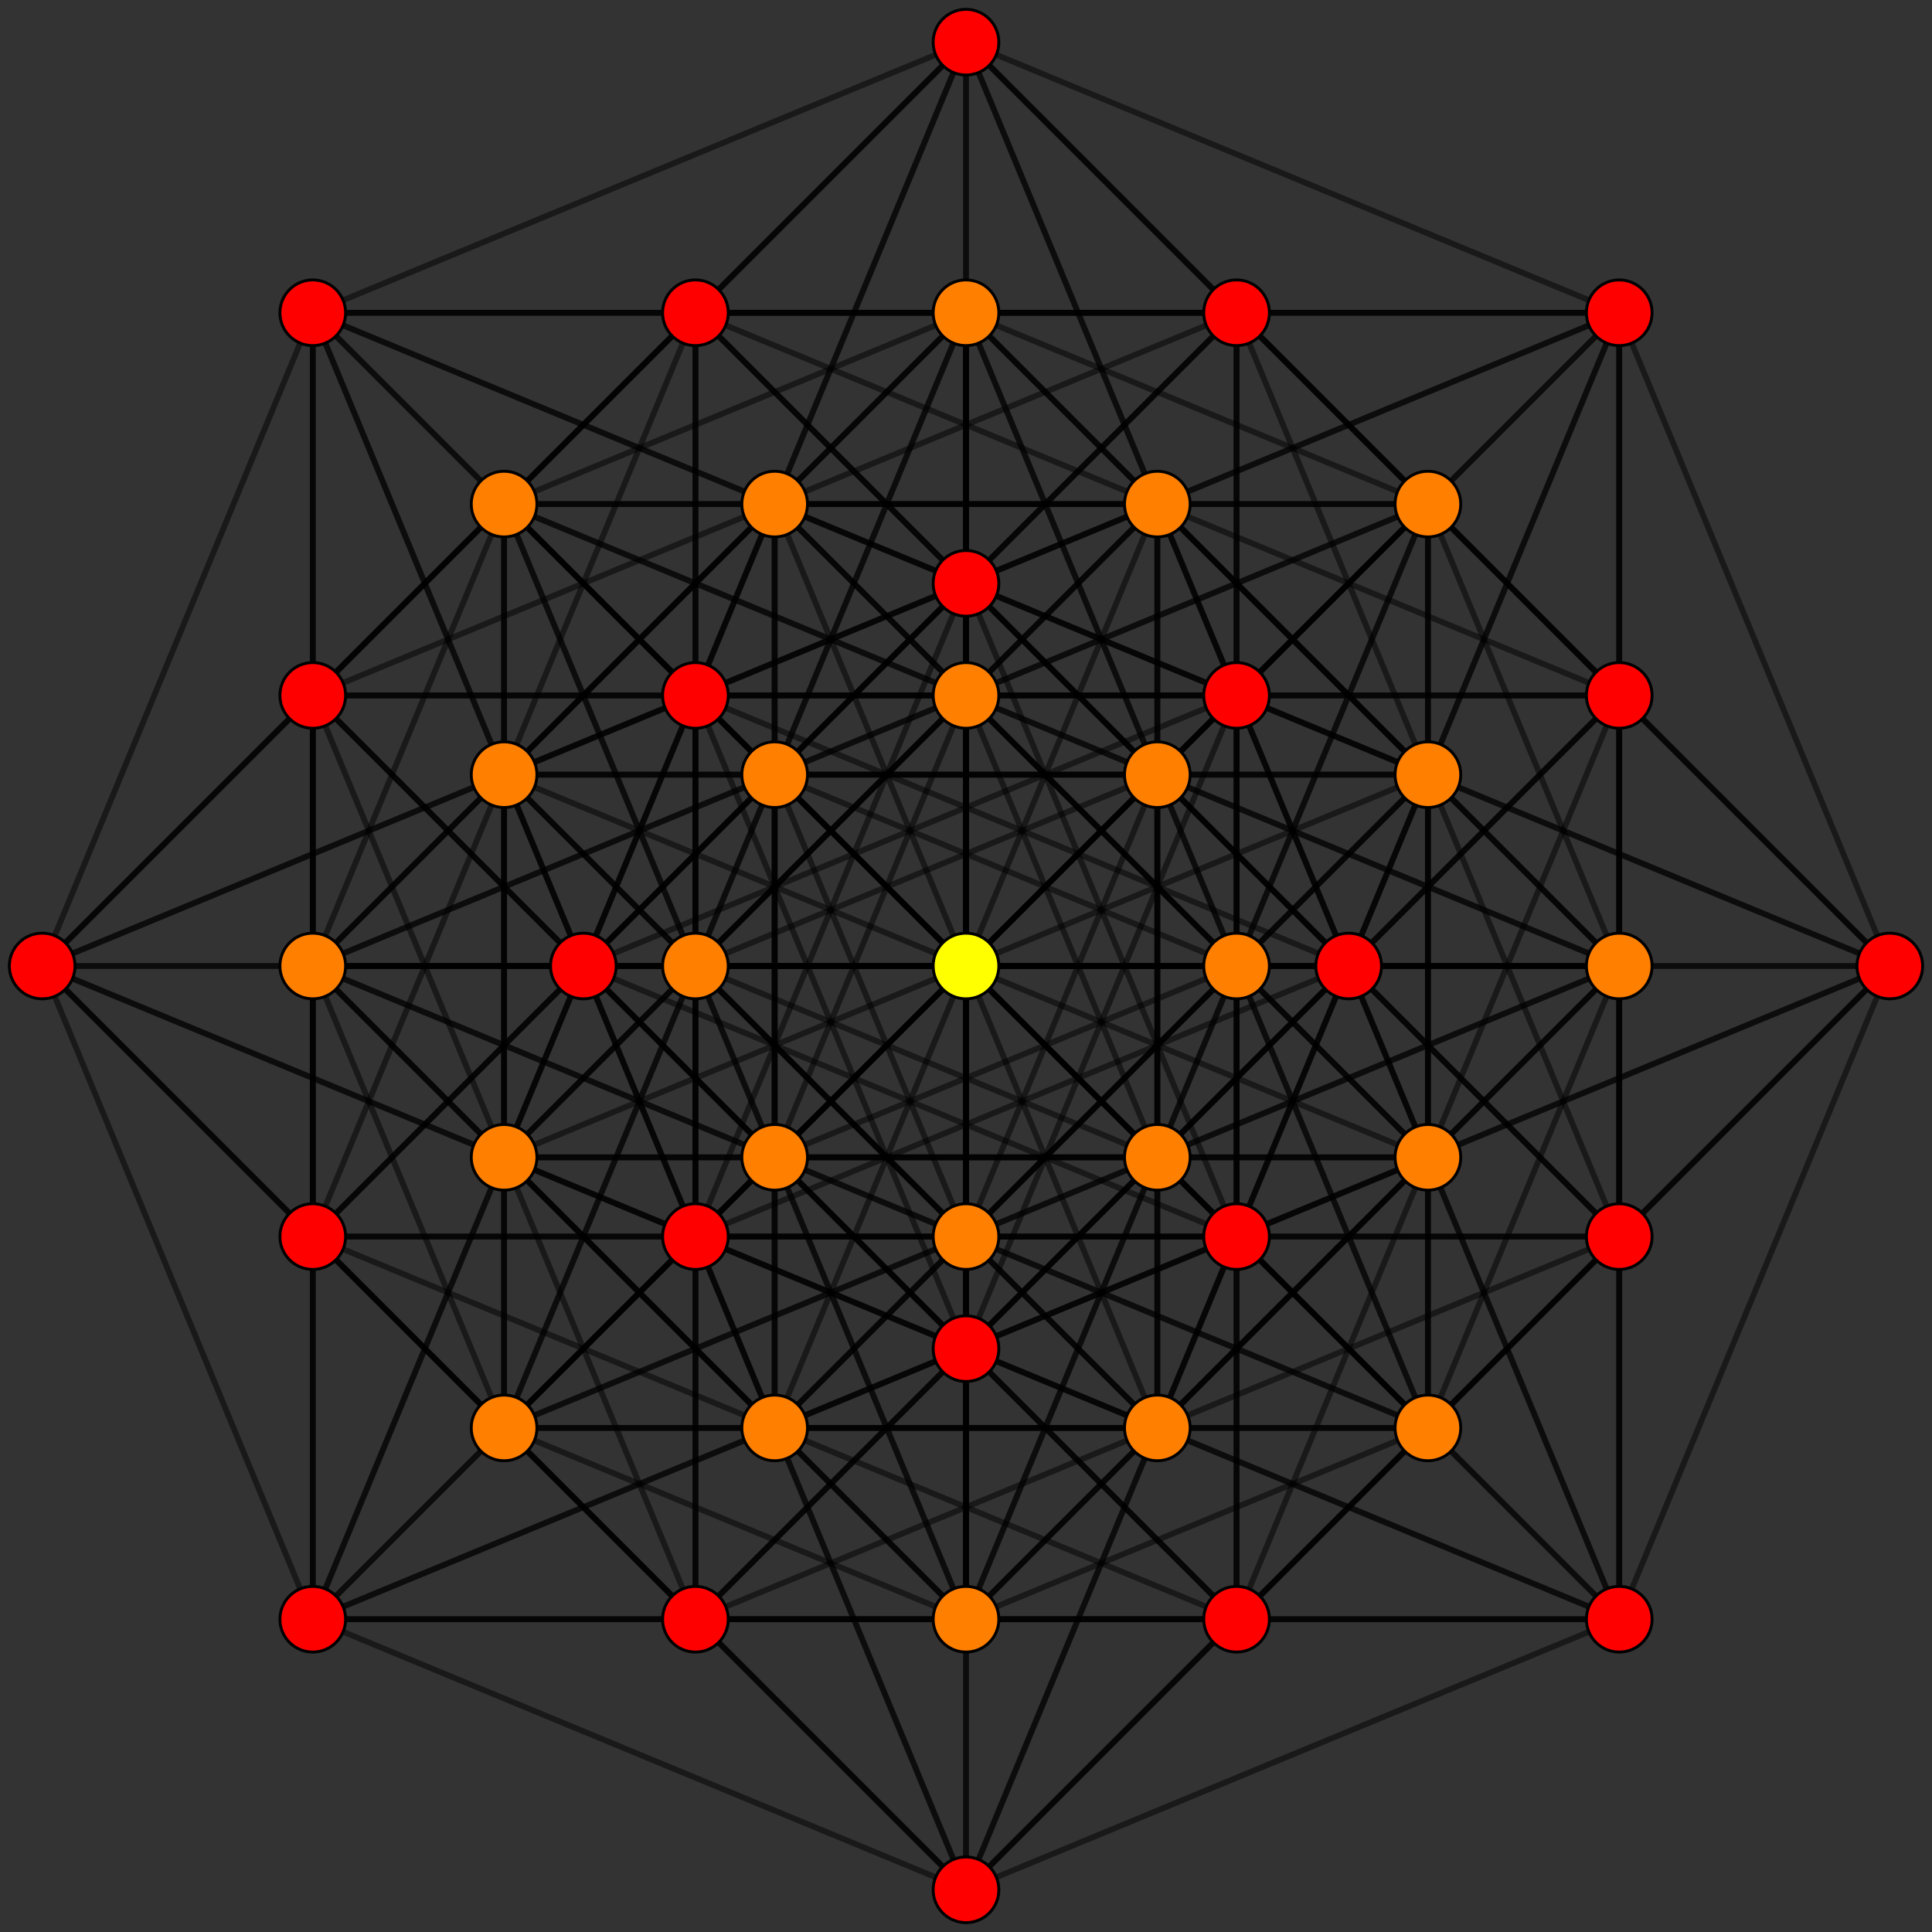 <?xml version="1.0" encoding="UTF-8" standalone="no"?>
<svg
xmlns="http://www.w3.org/2000/svg"
version="1.0"
width="2000" height="2000"
id="4_21_t0.svg">
<rect width="100%" height="100%" fill="#333333" stroke="none"/>
<g style="stroke:#000000;stroke-width:6.0;stroke-opacity:0.50;">
<line x1="323.777" y1="1676.223" x2="323.777" y2="1280.101"/>
<line x1="323.777" y1="1676.223" x2="1280.101" y2="1676.223"/>
<line x1="323.777" y1="1676.223" x2="603.878" y2="1000.000"/>
<line x1="323.777" y1="1676.223" x2="1000.000" y2="1956.323"/>
<line x1="323.777" y1="1676.223" x2="801.939" y2="1478.162"/>
<line x1="323.777" y1="1676.223" x2="43.677" y2="1000.000"/>
<line x1="323.777" y1="1676.223" x2="1000.000" y2="1396.122"/>
<line x1="323.777" y1="1676.223" x2="323.777" y2="719.899"/>
<line x1="323.777" y1="1676.223" x2="719.899" y2="1676.223"/>
<line x1="323.777" y1="1676.223" x2="521.838" y2="1198.061"/>
<line x1="323.777" y1="1676.223" x2="323.777" y2="1000.000"/>
<line x1="323.777" y1="1676.223" x2="521.838" y2="1478.162"/>
<line x1="323.777" y1="1676.223" x2="801.939" y2="1198.061"/>
<line x1="323.777" y1="1676.223" x2="1000.000" y2="1676.223"/>
<line x1="1280.101" y1="1280.101" x2="323.777" y2="1280.101"/>
<line x1="1280.101" y1="1280.101" x2="1280.101" y2="1676.223"/>
<line x1="1280.101" y1="1280.101" x2="603.878" y2="1000.000"/>
<line x1="1280.101" y1="1280.101" x2="1000.000" y2="1956.323"/>
<line x1="1280.101" y1="1280.101" x2="801.939" y2="1478.162"/>
<line x1="1280.101" y1="1280.101" x2="1956.323" y2="1000.000"/>
<line x1="1280.101" y1="1280.101" x2="1000.000" y2="603.878"/>
<line x1="1280.101" y1="1280.101" x2="1676.223" y2="1280.101"/>
<line x1="1280.101" y1="1280.101" x2="1280.101" y2="323.777"/>
<line x1="1280.101" y1="1280.101" x2="1478.162" y2="801.939"/>
<line x1="1280.101" y1="1280.101" x2="801.939" y2="801.939"/>
<line x1="1280.101" y1="1280.101" x2="1000.000" y2="1280.101"/>
<line x1="1280.101" y1="1280.101" x2="1280.101" y2="1000.000"/>
<line x1="1280.101" y1="1280.101" x2="1478.162" y2="1478.162"/>
<line x1="1676.223" y1="323.777" x2="1676.223" y2="719.899"/>
<line x1="1676.223" y1="323.777" x2="719.899" y2="323.777"/>
<line x1="1676.223" y1="323.777" x2="1396.122" y2="1000.000"/>
<line x1="1676.223" y1="323.777" x2="1000.000" y2="43.677"/>
<line x1="1676.223" y1="323.777" x2="1198.061" y2="521.838"/>
<line x1="1676.223" y1="323.777" x2="1956.323" y2="1000.000"/>
<line x1="1676.223" y1="323.777" x2="1000.000" y2="603.878"/>
<line x1="1676.223" y1="323.777" x2="1676.223" y2="1280.101"/>
<line x1="1676.223" y1="323.777" x2="1280.101" y2="323.777"/>
<line x1="1676.223" y1="323.777" x2="1478.162" y2="801.939"/>
<line x1="1676.223" y1="323.777" x2="1000.000" y2="323.777"/>
<line x1="1676.223" y1="323.777" x2="1198.061" y2="801.939"/>
<line x1="1676.223" y1="323.777" x2="1478.162" y2="521.838"/>
<line x1="1676.223" y1="323.777" x2="1676.223" y2="1000.000"/>
<line x1="719.899" y1="719.899" x2="1676.223" y2="719.899"/>
<line x1="719.899" y1="719.899" x2="719.899" y2="323.777"/>
<line x1="719.899" y1="719.899" x2="1396.122" y2="1000.000"/>
<line x1="719.899" y1="719.899" x2="1000.000" y2="43.677"/>
<line x1="719.899" y1="719.899" x2="1198.061" y2="521.838"/>
<line x1="719.899" y1="719.899" x2="43.677" y2="1000.000"/>
<line x1="719.899" y1="719.899" x2="1000.000" y2="1396.122"/>
<line x1="719.899" y1="719.899" x2="323.777" y2="719.899"/>
<line x1="719.899" y1="719.899" x2="719.899" y2="1676.223"/>
<line x1="719.899" y1="719.899" x2="521.838" y2="1198.061"/>
<line x1="719.899" y1="719.899" x2="521.838" y2="521.838"/>
<line x1="719.899" y1="719.899" x2="719.899" y2="1000.000"/>
<line x1="719.899" y1="719.899" x2="1000.000" y2="719.899"/>
<line x1="719.899" y1="719.899" x2="1198.061" y2="1198.061"/>
<line x1="323.777" y1="1280.101" x2="603.878" y2="1000.000"/>
<line x1="323.777" y1="1280.101" x2="1000.000" y2="1956.323"/>
<line x1="323.777" y1="1280.101" x2="801.939" y2="1478.162"/>
<line x1="323.777" y1="1280.101" x2="43.677" y2="1000.000"/>
<line x1="323.777" y1="1280.101" x2="1000.000" y2="603.878"/>
<line x1="323.777" y1="1280.101" x2="323.777" y2="323.777"/>
<line x1="323.777" y1="1280.101" x2="719.899" y2="1280.101"/>
<line x1="323.777" y1="1280.101" x2="521.838" y2="801.939"/>
<line x1="323.777" y1="1280.101" x2="323.777" y2="1000.000"/>
<line x1="323.777" y1="1280.101" x2="521.838" y2="1478.162"/>
<line x1="323.777" y1="1280.101" x2="801.939" y2="801.939"/>
<line x1="323.777" y1="1280.101" x2="1000.000" y2="1280.101"/>
<line x1="1280.101" y1="1676.223" x2="603.878" y2="1000.000"/>
<line x1="1280.101" y1="1676.223" x2="1000.000" y2="1956.323"/>
<line x1="1280.101" y1="1676.223" x2="801.939" y2="1478.162"/>
<line x1="1280.101" y1="1676.223" x2="1000.000" y2="1396.122"/>
<line x1="1280.101" y1="1676.223" x2="1956.323" y2="1000.000"/>
<line x1="1280.101" y1="1676.223" x2="1676.223" y2="1676.223"/>
<line x1="1280.101" y1="1676.223" x2="1280.101" y2="719.899"/>
<line x1="1280.101" y1="1676.223" x2="1478.162" y2="1198.061"/>
<line x1="1280.101" y1="1676.223" x2="801.939" y2="1198.061"/>
<line x1="1280.101" y1="1676.223" x2="1000.000" y2="1676.223"/>
<line x1="1280.101" y1="1676.223" x2="1280.101" y2="1000.000"/>
<line x1="1280.101" y1="1676.223" x2="1478.162" y2="1478.162"/>
<line x1="1676.223" y1="719.899" x2="1396.122" y2="1000.000"/>
<line x1="1676.223" y1="719.899" x2="1000.000" y2="43.677"/>
<line x1="1676.223" y1="719.899" x2="1198.061" y2="521.838"/>
<line x1="1676.223" y1="719.899" x2="1000.000" y2="1396.122"/>
<line x1="1676.223" y1="719.899" x2="1956.323" y2="1000.000"/>
<line x1="1676.223" y1="719.899" x2="1676.223" y2="1676.223"/>
<line x1="1676.223" y1="719.899" x2="1280.101" y2="719.899"/>
<line x1="1676.223" y1="719.899" x2="1478.162" y2="1198.061"/>
<line x1="1676.223" y1="719.899" x2="1000.000" y2="719.899"/>
<line x1="1676.223" y1="719.899" x2="1198.061" y2="1198.061"/>
<line x1="1676.223" y1="719.899" x2="1478.162" y2="521.838"/>
<line x1="1676.223" y1="719.899" x2="1676.223" y2="1000.000"/>
<line x1="719.899" y1="323.777" x2="1396.122" y2="1000.000"/>
<line x1="719.899" y1="323.777" x2="1000.000" y2="43.677"/>
<line x1="719.899" y1="323.777" x2="1198.061" y2="521.838"/>
<line x1="719.899" y1="323.777" x2="43.677" y2="1000.000"/>
<line x1="719.899" y1="323.777" x2="1000.000" y2="603.878"/>
<line x1="719.899" y1="323.777" x2="323.777" y2="323.777"/>
<line x1="719.899" y1="323.777" x2="719.899" y2="1280.101"/>
<line x1="719.899" y1="323.777" x2="521.838" y2="801.939"/>
<line x1="719.899" y1="323.777" x2="521.838" y2="521.838"/>
<line x1="719.899" y1="323.777" x2="719.899" y2="1000.000"/>
<line x1="719.899" y1="323.777" x2="1000.000" y2="323.777"/>
<line x1="719.899" y1="323.777" x2="1198.061" y2="801.939"/>
<line x1="603.878" y1="1000.000" x2="801.939" y2="1478.162"/>
<line x1="603.878" y1="1000.000" x2="323.777" y2="719.899"/>
<line x1="603.878" y1="1000.000" x2="1280.101" y2="323.777"/>
<line x1="603.878" y1="1000.000" x2="323.777" y2="323.777"/>
<line x1="603.878" y1="1000.000" x2="1280.101" y2="719.899"/>
<line x1="603.878" y1="1000.000" x2="801.939" y2="521.838"/>
<line x1="603.878" y1="1000.000" x2="323.777" y2="1000.000"/>
<line x1="603.878" y1="1000.000" x2="801.939" y2="1198.061"/>
<line x1="603.878" y1="1000.000" x2="801.939" y2="801.939"/>
<line x1="603.878" y1="1000.000" x2="1280.101" y2="1000.000"/>
<line x1="1000.000" y1="1956.323" x2="801.939" y2="1478.162"/>
<line x1="1000.000" y1="1956.323" x2="719.899" y2="1676.223"/>
<line x1="1000.000" y1="1956.323" x2="1676.223" y2="1280.101"/>
<line x1="1000.000" y1="1956.323" x2="719.899" y2="1280.101"/>
<line x1="1000.000" y1="1956.323" x2="1676.223" y2="1676.223"/>
<line x1="1000.000" y1="1956.323" x2="1198.061" y2="1478.162"/>
<line x1="1000.000" y1="1956.323" x2="521.838" y2="1478.162"/>
<line x1="1000.000" y1="1956.323" x2="1000.000" y2="1676.223"/>
<line x1="1000.000" y1="1956.323" x2="1000.000" y2="1280.101"/>
<line x1="1000.000" y1="1956.323" x2="1478.162" y2="1478.162"/>
<line x1="1396.122" y1="1000.000" x2="1198.061" y2="521.838"/>
<line x1="1396.122" y1="1000.000" x2="719.899" y2="1676.223"/>
<line x1="1396.122" y1="1000.000" x2="1676.223" y2="1280.101"/>
<line x1="1396.122" y1="1000.000" x2="719.899" y2="1280.101"/>
<line x1="1396.122" y1="1000.000" x2="1676.223" y2="1676.223"/>
<line x1="1396.122" y1="1000.000" x2="1198.061" y2="1478.162"/>
<line x1="1396.122" y1="1000.000" x2="719.899" y2="1000.000"/>
<line x1="1396.122" y1="1000.000" x2="1198.061" y2="1198.061"/>
<line x1="1396.122" y1="1000.000" x2="1198.061" y2="801.939"/>
<line x1="1396.122" y1="1000.000" x2="1676.223" y2="1000.000"/>
<line x1="1000.000" y1="43.677" x2="1198.061" y2="521.838"/>
<line x1="1000.000" y1="43.677" x2="323.777" y2="719.899"/>
<line x1="1000.000" y1="43.677" x2="1280.101" y2="323.777"/>
<line x1="1000.000" y1="43.677" x2="323.777" y2="323.777"/>
<line x1="1000.000" y1="43.677" x2="1280.101" y2="719.899"/>
<line x1="1000.000" y1="43.677" x2="801.939" y2="521.838"/>
<line x1="1000.000" y1="43.677" x2="521.838" y2="521.838"/>
<line x1="1000.000" y1="43.677" x2="1000.000" y2="719.899"/>
<line x1="1000.000" y1="43.677" x2="1000.000" y2="323.777"/>
<line x1="1000.000" y1="43.677" x2="1478.162" y2="521.838"/>
<line x1="801.939" y1="1478.162" x2="801.939" y2="1478.162"/>
<line x1="801.939" y1="1478.162" x2="521.838" y2="1198.061"/>
<line x1="801.939" y1="1478.162" x2="1478.162" y2="801.939"/>
<line x1="801.939" y1="1478.162" x2="521.838" y2="801.939"/>
<line x1="801.939" y1="1478.162" x2="1478.162" y2="1198.061"/>
<line x1="801.939" y1="1478.162" x2="801.939" y2="521.838"/>
<line x1="801.939" y1="1478.162" x2="1198.061" y2="1478.162"/>
<line x1="801.939" y1="1478.162" x2="1000.000" y2="1000.000"/>
<line x1="801.939" y1="1478.162" x2="323.777" y2="1000.000"/>
<line x1="801.939" y1="1478.162" x2="521.838" y2="1478.162"/>
<line x1="801.939" y1="1478.162" x2="801.939" y2="1198.061"/>
<line x1="801.939" y1="1478.162" x2="1000.000" y2="1676.223"/>
<line x1="801.939" y1="1478.162" x2="801.939" y2="801.939"/>
<line x1="801.939" y1="1478.162" x2="1000.000" y2="1280.101"/>
<line x1="801.939" y1="1478.162" x2="1280.101" y2="1000.000"/>
<line x1="801.939" y1="1478.162" x2="1478.162" y2="1478.162"/>
<line x1="1198.061" y1="521.838" x2="1198.061" y2="521.838"/>
<line x1="1198.061" y1="521.838" x2="521.838" y2="1198.061"/>
<line x1="1198.061" y1="521.838" x2="1478.162" y2="801.939"/>
<line x1="1198.061" y1="521.838" x2="521.838" y2="801.939"/>
<line x1="1198.061" y1="521.838" x2="1478.162" y2="1198.061"/>
<line x1="1198.061" y1="521.838" x2="801.939" y2="521.838"/>
<line x1="1198.061" y1="521.838" x2="1198.061" y2="1478.162"/>
<line x1="1198.061" y1="521.838" x2="1000.000" y2="1000.000"/>
<line x1="1198.061" y1="521.838" x2="521.838" y2="521.838"/>
<line x1="1198.061" y1="521.838" x2="719.899" y2="1000.000"/>
<line x1="1198.061" y1="521.838" x2="1000.000" y2="719.899"/>
<line x1="1198.061" y1="521.838" x2="1198.061" y2="1198.061"/>
<line x1="1198.061" y1="521.838" x2="1000.000" y2="323.777"/>
<line x1="1198.061" y1="521.838" x2="1198.061" y2="801.939"/>
<line x1="1198.061" y1="521.838" x2="1478.162" y2="521.838"/>
<line x1="1198.061" y1="521.838" x2="1676.223" y2="1000.000"/>
<line x1="43.677" y1="1000.000" x2="323.777" y2="719.899"/>
<line x1="43.677" y1="1000.000" x2="719.899" y2="1676.223"/>
<line x1="43.677" y1="1000.000" x2="521.838" y2="1198.061"/>
<line x1="43.677" y1="1000.000" x2="323.777" y2="323.777"/>
<line x1="43.677" y1="1000.000" x2="719.899" y2="1280.101"/>
<line x1="43.677" y1="1000.000" x2="521.838" y2="801.939"/>
<line x1="43.677" y1="1000.000" x2="323.777" y2="1000.000"/>
<line x1="43.677" y1="1000.000" x2="521.838" y2="1478.162"/>
<line x1="43.677" y1="1000.000" x2="521.838" y2="521.838"/>
<line x1="43.677" y1="1000.000" x2="719.899" y2="1000.000"/>
<line x1="1000.000" y1="1396.122" x2="323.777" y2="719.899"/>
<line x1="1000.000" y1="1396.122" x2="719.899" y2="1676.223"/>
<line x1="1000.000" y1="1396.122" x2="521.838" y2="1198.061"/>
<line x1="1000.000" y1="1396.122" x2="1676.223" y2="1676.223"/>
<line x1="1000.000" y1="1396.122" x2="1280.101" y2="719.899"/>
<line x1="1000.000" y1="1396.122" x2="1478.162" y2="1198.061"/>
<line x1="1000.000" y1="1396.122" x2="801.939" y2="1198.061"/>
<line x1="1000.000" y1="1396.122" x2="1000.000" y2="1676.223"/>
<line x1="1000.000" y1="1396.122" x2="1000.000" y2="719.899"/>
<line x1="1000.000" y1="1396.122" x2="1198.061" y2="1198.061"/>
<line x1="1956.323" y1="1000.000" x2="1676.223" y2="1280.101"/>
<line x1="1956.323" y1="1000.000" x2="1280.101" y2="323.777"/>
<line x1="1956.323" y1="1000.000" x2="1478.162" y2="801.939"/>
<line x1="1956.323" y1="1000.000" x2="1676.223" y2="1676.223"/>
<line x1="1956.323" y1="1000.000" x2="1280.101" y2="719.899"/>
<line x1="1956.323" y1="1000.000" x2="1478.162" y2="1198.061"/>
<line x1="1956.323" y1="1000.000" x2="1280.101" y2="1000.000"/>
<line x1="1956.323" y1="1000.000" x2="1478.162" y2="1478.162"/>
<line x1="1956.323" y1="1000.000" x2="1478.162" y2="521.838"/>
<line x1="1956.323" y1="1000.000" x2="1676.223" y2="1000.000"/>
<line x1="1000.000" y1="603.878" x2="1676.223" y2="1280.101"/>
<line x1="1000.000" y1="603.878" x2="1280.101" y2="323.777"/>
<line x1="1000.000" y1="603.878" x2="1478.162" y2="801.939"/>
<line x1="1000.000" y1="603.878" x2="323.777" y2="323.777"/>
<line x1="1000.000" y1="603.878" x2="719.899" y2="1280.101"/>
<line x1="1000.000" y1="603.878" x2="521.838" y2="801.939"/>
<line x1="1000.000" y1="603.878" x2="801.939" y2="801.939"/>
<line x1="1000.000" y1="603.878" x2="1000.000" y2="1280.101"/>
<line x1="1000.000" y1="603.878" x2="1000.000" y2="323.777"/>
<line x1="1000.000" y1="603.878" x2="1198.061" y2="801.939"/>
<line x1="323.777" y1="719.899" x2="521.838" y2="1198.061"/>
<line x1="323.777" y1="719.899" x2="323.777" y2="323.777"/>
<line x1="323.777" y1="719.899" x2="1280.101" y2="719.899"/>
<line x1="323.777" y1="719.899" x2="801.939" y2="521.838"/>
<line x1="323.777" y1="719.899" x2="323.777" y2="1000.000"/>
<line x1="323.777" y1="719.899" x2="801.939" y2="1198.061"/>
<line x1="323.777" y1="719.899" x2="521.838" y2="521.838"/>
<line x1="323.777" y1="719.899" x2="1000.000" y2="719.899"/>
<line x1="719.899" y1="1676.223" x2="521.838" y2="1198.061"/>
<line x1="719.899" y1="1676.223" x2="719.899" y2="1280.101"/>
<line x1="719.899" y1="1676.223" x2="1676.223" y2="1676.223"/>
<line x1="719.899" y1="1676.223" x2="1198.061" y2="1478.162"/>
<line x1="719.899" y1="1676.223" x2="521.838" y2="1478.162"/>
<line x1="719.899" y1="1676.223" x2="1000.000" y2="1676.223"/>
<line x1="719.899" y1="1676.223" x2="719.899" y2="1000.000"/>
<line x1="719.899" y1="1676.223" x2="1198.061" y2="1198.061"/>
<line x1="1676.223" y1="1280.101" x2="1478.162" y2="801.939"/>
<line x1="1676.223" y1="1280.101" x2="719.899" y2="1280.101"/>
<line x1="1676.223" y1="1280.101" x2="1676.223" y2="1676.223"/>
<line x1="1676.223" y1="1280.101" x2="1198.061" y2="1478.162"/>
<line x1="1676.223" y1="1280.101" x2="1000.000" y2="1280.101"/>
<line x1="1676.223" y1="1280.101" x2="1478.162" y2="1478.162"/>
<line x1="1676.223" y1="1280.101" x2="1198.061" y2="801.939"/>
<line x1="1676.223" y1="1280.101" x2="1676.223" y2="1000.000"/>
<line x1="1280.101" y1="323.777" x2="1478.162" y2="801.939"/>
<line x1="1280.101" y1="323.777" x2="323.777" y2="323.777"/>
<line x1="1280.101" y1="323.777" x2="1280.101" y2="719.899"/>
<line x1="1280.101" y1="323.777" x2="801.939" y2="521.838"/>
<line x1="1280.101" y1="323.777" x2="801.939" y2="801.939"/>
<line x1="1280.101" y1="323.777" x2="1280.101" y2="1000.000"/>
<line x1="1280.101" y1="323.777" x2="1000.000" y2="323.777"/>
<line x1="1280.101" y1="323.777" x2="1478.162" y2="521.838"/>
<line x1="521.838" y1="1198.061" x2="521.838" y2="1198.061"/>
<line x1="521.838" y1="1198.061" x2="521.838" y2="801.939"/>
<line x1="521.838" y1="1198.061" x2="1478.162" y2="1198.061"/>
<line x1="521.838" y1="1198.061" x2="801.939" y2="521.838"/>
<line x1="521.838" y1="1198.061" x2="1198.061" y2="1478.162"/>
<line x1="521.838" y1="1198.061" x2="1000.000" y2="1000.000"/>
<line x1="521.838" y1="1198.061" x2="323.777" y2="1000.000"/>
<line x1="521.838" y1="1198.061" x2="521.838" y2="1478.162"/>
<line x1="521.838" y1="1198.061" x2="801.939" y2="1198.061"/>
<line x1="521.838" y1="1198.061" x2="1000.000" y2="1676.223"/>
<line x1="521.838" y1="1198.061" x2="521.838" y2="521.838"/>
<line x1="521.838" y1="1198.061" x2="719.899" y2="1000.000"/>
<line x1="521.838" y1="1198.061" x2="1000.000" y2="719.899"/>
<line x1="521.838" y1="1198.061" x2="1198.061" y2="1198.061"/>
<line x1="1478.162" y1="801.939" x2="1478.162" y2="801.939"/>
<line x1="1478.162" y1="801.939" x2="521.838" y2="801.939"/>
<line x1="1478.162" y1="801.939" x2="1478.162" y2="1198.061"/>
<line x1="1478.162" y1="801.939" x2="801.939" y2="521.838"/>
<line x1="1478.162" y1="801.939" x2="1198.061" y2="1478.162"/>
<line x1="1478.162" y1="801.939" x2="1000.000" y2="1000.000"/>
<line x1="1478.162" y1="801.939" x2="801.939" y2="801.939"/>
<line x1="1478.162" y1="801.939" x2="1000.000" y2="1280.101"/>
<line x1="1478.162" y1="801.939" x2="1280.101" y2="1000.000"/>
<line x1="1478.162" y1="801.939" x2="1478.162" y2="1478.162"/>
<line x1="1478.162" y1="801.939" x2="1000.000" y2="323.777"/>
<line x1="1478.162" y1="801.939" x2="1198.061" y2="801.939"/>
<line x1="1478.162" y1="801.939" x2="1478.162" y2="521.838"/>
<line x1="1478.162" y1="801.939" x2="1676.223" y2="1000.000"/>
<line x1="323.777" y1="323.777" x2="521.838" y2="801.939"/>
<line x1="323.777" y1="323.777" x2="801.939" y2="521.838"/>
<line x1="323.777" y1="323.777" x2="323.777" y2="1000.000"/>
<line x1="323.777" y1="323.777" x2="801.939" y2="801.939"/>
<line x1="323.777" y1="323.777" x2="521.838" y2="521.838"/>
<line x1="323.777" y1="323.777" x2="1000.000" y2="323.777"/>
<line x1="719.899" y1="1280.101" x2="521.838" y2="801.939"/>
<line x1="719.899" y1="1280.101" x2="1198.061" y2="1478.162"/>
<line x1="719.899" y1="1280.101" x2="521.838" y2="1478.162"/>
<line x1="719.899" y1="1280.101" x2="1000.000" y2="1280.101"/>
<line x1="719.899" y1="1280.101" x2="719.899" y2="1000.000"/>
<line x1="719.899" y1="1280.101" x2="1198.061" y2="801.939"/>
<line x1="1676.223" y1="1676.223" x2="1478.162" y2="1198.061"/>
<line x1="1676.223" y1="1676.223" x2="1198.061" y2="1478.162"/>
<line x1="1676.223" y1="1676.223" x2="1000.000" y2="1676.223"/>
<line x1="1676.223" y1="1676.223" x2="1478.162" y2="1478.162"/>
<line x1="1676.223" y1="1676.223" x2="1198.061" y2="1198.061"/>
<line x1="1676.223" y1="1676.223" x2="1676.223" y2="1000.000"/>
<line x1="1280.101" y1="719.899" x2="1478.162" y2="1198.061"/>
<line x1="1280.101" y1="719.899" x2="801.939" y2="521.838"/>
<line x1="1280.101" y1="719.899" x2="801.939" y2="1198.061"/>
<line x1="1280.101" y1="719.899" x2="1280.101" y2="1000.000"/>
<line x1="1280.101" y1="719.899" x2="1000.000" y2="719.899"/>
<line x1="1280.101" y1="719.899" x2="1478.162" y2="521.838"/>
<line x1="521.838" y1="801.939" x2="521.838" y2="801.939"/>
<line x1="521.838" y1="801.939" x2="801.939" y2="521.838"/>
<line x1="521.838" y1="801.939" x2="1198.061" y2="1478.162"/>
<line x1="521.838" y1="801.939" x2="1000.000" y2="1000.000"/>
<line x1="521.838" y1="801.939" x2="323.777" y2="1000.000"/>
<line x1="521.838" y1="801.939" x2="521.838" y2="1478.162"/>
<line x1="521.838" y1="801.939" x2="801.939" y2="801.939"/>
<line x1="521.838" y1="801.939" x2="1000.000" y2="1280.101"/>
<line x1="521.838" y1="801.939" x2="521.838" y2="521.838"/>
<line x1="521.838" y1="801.939" x2="719.899" y2="1000.000"/>
<line x1="521.838" y1="801.939" x2="1000.000" y2="323.777"/>
<line x1="521.838" y1="801.939" x2="1198.061" y2="801.939"/>
<line x1="1478.162" y1="1198.061" x2="1478.162" y2="1198.061"/>
<line x1="1478.162" y1="1198.061" x2="801.939" y2="521.838"/>
<line x1="1478.162" y1="1198.061" x2="1198.061" y2="1478.162"/>
<line x1="1478.162" y1="1198.061" x2="1000.000" y2="1000.000"/>
<line x1="1478.162" y1="1198.061" x2="801.939" y2="1198.061"/>
<line x1="1478.162" y1="1198.061" x2="1000.000" y2="1676.223"/>
<line x1="1478.162" y1="1198.061" x2="1280.101" y2="1000.000"/>
<line x1="1478.162" y1="1198.061" x2="1478.162" y2="1478.162"/>
<line x1="1478.162" y1="1198.061" x2="1000.000" y2="719.899"/>
<line x1="1478.162" y1="1198.061" x2="1198.061" y2="1198.061"/>
<line x1="1478.162" y1="1198.061" x2="1478.162" y2="521.838"/>
<line x1="1478.162" y1="1198.061" x2="1676.223" y2="1000.000"/>
<line x1="801.939" y1="521.838" x2="801.939" y2="521.838"/>
<line x1="801.939" y1="521.838" x2="1000.000" y2="1000.000"/>
<line x1="801.939" y1="521.838" x2="323.777" y2="1000.000"/>
<line x1="801.939" y1="521.838" x2="801.939" y2="1198.061"/>
<line x1="801.939" y1="521.838" x2="801.939" y2="801.939"/>
<line x1="801.939" y1="521.838" x2="1280.101" y2="1000.000"/>
<line x1="801.939" y1="521.838" x2="521.838" y2="521.838"/>
<line x1="801.939" y1="521.838" x2="1000.000" y2="719.899"/>
<line x1="801.939" y1="521.838" x2="1000.000" y2="323.777"/>
<line x1="801.939" y1="521.838" x2="1478.162" y2="521.838"/>
<line x1="1198.061" y1="1478.162" x2="1198.061" y2="1478.162"/>
<line x1="1198.061" y1="1478.162" x2="1000.000" y2="1000.000"/>
<line x1="1198.061" y1="1478.162" x2="521.838" y2="1478.162"/>
<line x1="1198.061" y1="1478.162" x2="1000.000" y2="1676.223"/>
<line x1="1198.061" y1="1478.162" x2="1000.000" y2="1280.101"/>
<line x1="1198.061" y1="1478.162" x2="1478.162" y2="1478.162"/>
<line x1="1198.061" y1="1478.162" x2="719.899" y2="1000.000"/>
<line x1="1198.061" y1="1478.162" x2="1198.061" y2="1198.061"/>
<line x1="1198.061" y1="1478.162" x2="1198.061" y2="801.939"/>
<line x1="1198.061" y1="1478.162" x2="1676.223" y2="1000.000"/>
<line x1="1000.000" y1="1000.000" x2="1000.000" y2="1000.000"/>
<line x1="1000.000" y1="1000.000" x2="323.777" y2="1000.000"/>
<line x1="1000.000" y1="1000.000" x2="521.838" y2="1478.162"/>
<line x1="1000.000" y1="1000.000" x2="801.939" y2="1198.061"/>
<line x1="1000.000" y1="1000.000" x2="1000.000" y2="1676.223"/>
<line x1="1000.000" y1="1000.000" x2="801.939" y2="801.939"/>
<line x1="1000.000" y1="1000.000" x2="1000.000" y2="1280.101"/>
<line x1="1000.000" y1="1000.000" x2="1280.101" y2="1000.000"/>
<line x1="1000.000" y1="1000.000" x2="1478.162" y2="1478.162"/>
<line x1="1000.000" y1="1000.000" x2="521.838" y2="521.838"/>
<line x1="1000.000" y1="1000.000" x2="719.899" y2="1000.000"/>
<line x1="1000.000" y1="1000.000" x2="1000.000" y2="719.899"/>
<line x1="1000.000" y1="1000.000" x2="1198.061" y2="1198.061"/>
<line x1="1000.000" y1="1000.000" x2="1000.000" y2="323.777"/>
<line x1="1000.000" y1="1000.000" x2="1198.061" y2="801.939"/>
<line x1="1000.000" y1="1000.000" x2="1478.162" y2="521.838"/>
<line x1="1000.000" y1="1000.000" x2="1676.223" y2="1000.000"/>
<line x1="323.777" y1="1000.000" x2="323.777" y2="1000.000"/>
<line x1="323.777" y1="1000.000" x2="521.838" y2="1478.162"/>
<line x1="323.777" y1="1000.000" x2="801.939" y2="1198.061"/>
<line x1="323.777" y1="1000.000" x2="1000.000" y2="1676.223"/>
<line x1="323.777" y1="1000.000" x2="801.939" y2="801.939"/>
<line x1="323.777" y1="1000.000" x2="1000.000" y2="1280.101"/>
<line x1="323.777" y1="1000.000" x2="1280.101" y2="1000.000"/>
<line x1="323.777" y1="1000.000" x2="521.838" y2="521.838"/>
<line x1="323.777" y1="1000.000" x2="719.899" y2="1000.000"/>
<line x1="323.777" y1="1000.000" x2="1000.000" y2="719.899"/>
<line x1="323.777" y1="1000.000" x2="1000.000" y2="323.777"/>
<line x1="521.838" y1="1478.162" x2="521.838" y2="1478.162"/>
<line x1="521.838" y1="1478.162" x2="801.939" y2="1198.061"/>
<line x1="521.838" y1="1478.162" x2="1000.000" y2="1676.223"/>
<line x1="521.838" y1="1478.162" x2="801.939" y2="801.939"/>
<line x1="521.838" y1="1478.162" x2="1000.000" y2="1280.101"/>
<line x1="521.838" y1="1478.162" x2="1478.162" y2="1478.162"/>
<line x1="521.838" y1="1478.162" x2="521.838" y2="521.838"/>
<line x1="521.838" y1="1478.162" x2="719.899" y2="1000.000"/>
<line x1="521.838" y1="1478.162" x2="1198.061" y2="1198.061"/>
<line x1="521.838" y1="1478.162" x2="1198.061" y2="801.939"/>
<line x1="801.939" y1="1198.061" x2="801.939" y2="1198.061"/>
<line x1="801.939" y1="1198.061" x2="1000.000" y2="1676.223"/>
<line x1="801.939" y1="1198.061" x2="801.939" y2="801.939"/>
<line x1="801.939" y1="1198.061" x2="1280.101" y2="1000.000"/>
<line x1="801.939" y1="1198.061" x2="1478.162" y2="1478.162"/>
<line x1="801.939" y1="1198.061" x2="521.838" y2="521.838"/>
<line x1="801.939" y1="1198.061" x2="1000.000" y2="719.899"/>
<line x1="801.939" y1="1198.061" x2="1198.061" y2="1198.061"/>
<line x1="801.939" y1="1198.061" x2="1478.162" y2="521.838"/>
<line x1="1000.000" y1="1676.223" x2="1000.000" y2="1676.223"/>
<line x1="1000.000" y1="1676.223" x2="1000.000" y2="1280.101"/>
<line x1="1000.000" y1="1676.223" x2="1280.101" y2="1000.000"/>
<line x1="1000.000" y1="1676.223" x2="1478.162" y2="1478.162"/>
<line x1="1000.000" y1="1676.223" x2="719.899" y2="1000.000"/>
<line x1="1000.000" y1="1676.223" x2="1000.000" y2="719.899"/>
<line x1="1000.000" y1="1676.223" x2="1198.061" y2="1198.061"/>
<line x1="1000.000" y1="1676.223" x2="1676.223" y2="1000.000"/>
<line x1="801.939" y1="801.939" x2="801.939" y2="801.939"/>
<line x1="801.939" y1="801.939" x2="1000.000" y2="1280.101"/>
<line x1="801.939" y1="801.939" x2="1280.101" y2="1000.000"/>
<line x1="801.939" y1="801.939" x2="1478.162" y2="1478.162"/>
<line x1="801.939" y1="801.939" x2="521.838" y2="521.838"/>
<line x1="801.939" y1="801.939" x2="1000.000" y2="323.777"/>
<line x1="801.939" y1="801.939" x2="1198.061" y2="801.939"/>
<line x1="801.939" y1="801.939" x2="1478.162" y2="521.838"/>
<line x1="1000.000" y1="1280.101" x2="1000.000" y2="1280.101"/>
<line x1="1000.000" y1="1280.101" x2="1280.101" y2="1000.000"/>
<line x1="1000.000" y1="1280.101" x2="1478.162" y2="1478.162"/>
<line x1="1000.000" y1="1280.101" x2="719.899" y2="1000.000"/>
<line x1="1000.000" y1="1280.101" x2="1000.000" y2="323.777"/>
<line x1="1000.000" y1="1280.101" x2="1198.061" y2="801.939"/>
<line x1="1000.000" y1="1280.101" x2="1676.223" y2="1000.000"/>
<line x1="1280.101" y1="1000.000" x2="1280.101" y2="1000.000"/>
<line x1="1280.101" y1="1000.000" x2="1478.162" y2="1478.162"/>
<line x1="1280.101" y1="1000.000" x2="1000.000" y2="719.899"/>
<line x1="1280.101" y1="1000.000" x2="1000.000" y2="323.777"/>
<line x1="1280.101" y1="1000.000" x2="1478.162" y2="521.838"/>
<line x1="1280.101" y1="1000.000" x2="1676.223" y2="1000.000"/>
<line x1="1478.162" y1="1478.162" x2="1478.162" y2="1478.162"/>
<line x1="1478.162" y1="1478.162" x2="1198.061" y2="1198.061"/>
<line x1="1478.162" y1="1478.162" x2="1198.061" y2="801.939"/>
<line x1="1478.162" y1="1478.162" x2="1478.162" y2="521.838"/>
<line x1="1478.162" y1="1478.162" x2="1676.223" y2="1000.000"/>
<line x1="521.838" y1="521.838" x2="521.838" y2="521.838"/>
<line x1="521.838" y1="521.838" x2="719.899" y2="1000.000"/>
<line x1="521.838" y1="521.838" x2="1000.000" y2="719.899"/>
<line x1="521.838" y1="521.838" x2="1198.061" y2="1198.061"/>
<line x1="521.838" y1="521.838" x2="1000.000" y2="323.777"/>
<line x1="521.838" y1="521.838" x2="1198.061" y2="801.939"/>
<line x1="521.838" y1="521.838" x2="1478.162" y2="521.838"/>
<line x1="719.899" y1="1000.000" x2="719.899" y2="1000.000"/>
<line x1="719.899" y1="1000.000" x2="1000.000" y2="719.899"/>
<line x1="719.899" y1="1000.000" x2="1198.061" y2="1198.061"/>
<line x1="719.899" y1="1000.000" x2="1000.000" y2="323.777"/>
<line x1="719.899" y1="1000.000" x2="1198.061" y2="801.939"/>
<line x1="719.899" y1="1000.000" x2="1676.223" y2="1000.000"/>
<line x1="1000.000" y1="719.899" x2="1000.000" y2="719.899"/>
<line x1="1000.000" y1="719.899" x2="1198.061" y2="1198.061"/>
<line x1="1000.000" y1="719.899" x2="1000.000" y2="323.777"/>
<line x1="1000.000" y1="719.899" x2="1478.162" y2="521.838"/>
<line x1="1000.000" y1="719.899" x2="1676.223" y2="1000.000"/>
<line x1="1198.061" y1="1198.061" x2="1198.061" y2="1198.061"/>
<line x1="1198.061" y1="1198.061" x2="1198.061" y2="801.939"/>
<line x1="1198.061" y1="1198.061" x2="1478.162" y2="521.838"/>
<line x1="1198.061" y1="1198.061" x2="1676.223" y2="1000.000"/>
<line x1="1000.000" y1="323.777" x2="1000.000" y2="323.777"/>
<line x1="1000.000" y1="323.777" x2="1198.061" y2="801.939"/>
<line x1="1000.000" y1="323.777" x2="1478.162" y2="521.838"/>
<line x1="1000.000" y1="323.777" x2="1676.223" y2="1000.000"/>
<line x1="1198.061" y1="801.939" x2="1198.061" y2="801.939"/>
<line x1="1198.061" y1="801.939" x2="1478.162" y2="521.838"/>
<line x1="1198.061" y1="801.939" x2="1676.223" y2="1000.000"/>
<line x1="1478.162" y1="521.838" x2="1478.162" y2="521.838"/>
<line x1="1478.162" y1="521.838" x2="1676.223" y2="1000.000"/>
<line x1="1676.223" y1="1000.000" x2="1676.223" y2="1000.000"/>
</g>
<g style="stroke:#000000;stroke-width:3.0;fill:#ff0000">
<circle cx="323.777" cy="1676.223" r="34.0"/>
<circle cx="1280.101" cy="1280.101" r="34.0"/>
<circle cx="1676.223" cy="323.777" r="34.0"/>
<circle cx="719.899" cy="719.899" r="34.0"/>
<circle cx="323.777" cy="1280.101" r="34.0"/>
<circle cx="1280.101" cy="1676.223" r="34.0"/>
<circle cx="1676.223" cy="719.899" r="34.0"/>
<circle cx="719.899" cy="323.777" r="34.0"/>
<circle cx="603.878" cy="1000.000" r="34.0"/>
<circle cx="1000.000" cy="1956.323" r="34.0"/>
<circle cx="1396.122" cy="1000.000" r="34.0"/>
<circle cx="1000.000" cy="43.677" r="34.0"/>
<circle cx="43.677" cy="1000.000" r="34.0"/>
<circle cx="1000.000" cy="1396.122" r="34.0"/>
<circle cx="1956.323" cy="1000.000" r="34.0"/>
<circle cx="1000.000" cy="603.878" r="34.0"/>
<circle cx="323.777" cy="719.899" r="34.0"/>
<circle cx="719.899" cy="1676.223" r="34.0"/>
<circle cx="1676.223" cy="1280.101" r="34.0"/>
<circle cx="1280.101" cy="323.777" r="34.0"/>
<circle cx="323.777" cy="323.777" r="34.0"/>
<circle cx="719.899" cy="1280.101" r="34.0"/>
<circle cx="1676.223" cy="1676.223" r="34.0"/>
<circle cx="1280.101" cy="719.899" r="34.0"/>
</g>
<g style="stroke:#000000;stroke-width:3.0;fill:#ff7f00">
<circle cx="801.939" cy="1478.162" r="34.0"/>
<circle cx="1198.061" cy="521.838" r="34.0"/>
<circle cx="521.838" cy="1198.061" r="34.0"/>
<circle cx="1478.162" cy="801.939" r="34.0"/>
<circle cx="521.838" cy="801.939" r="34.0"/>
<circle cx="1478.162" cy="1198.061" r="34.0"/>
<circle cx="801.939" cy="521.838" r="34.0"/>
<circle cx="1198.061" cy="1478.162" r="34.0"/>
<circle cx="323.777" cy="1000.000" r="34.0"/>
<circle cx="521.838" cy="1478.162" r="34.0"/>
<circle cx="801.939" cy="1198.061" r="34.0"/>
<circle cx="1000.000" cy="1676.223" r="34.0"/>
<circle cx="801.939" cy="801.939" r="34.0"/>
<circle cx="1000.000" cy="1280.101" r="34.0"/>
<circle cx="1280.101" cy="1000.000" r="34.0"/>
<circle cx="1478.162" cy="1478.162" r="34.0"/>
<circle cx="521.838" cy="521.838" r="34.0"/>
<circle cx="719.899" cy="1000.000" r="34.0"/>
<circle cx="1000.000" cy="719.899" r="34.0"/>
<circle cx="1198.061" cy="1198.061" r="34.0"/>
<circle cx="1000.000" cy="323.777" r="34.0"/>
<circle cx="1198.061" cy="801.939" r="34.0"/>
<circle cx="1478.162" cy="521.838" r="34.0"/>
<circle cx="1676.223" cy="1000.000" r="34.0"/>
</g>
<g style="stroke:#000000;stroke-width:3.0;fill:#ffff00">
<circle cx="1000.000" cy="1000.000" r="34.0"/>
</g>
</svg>
